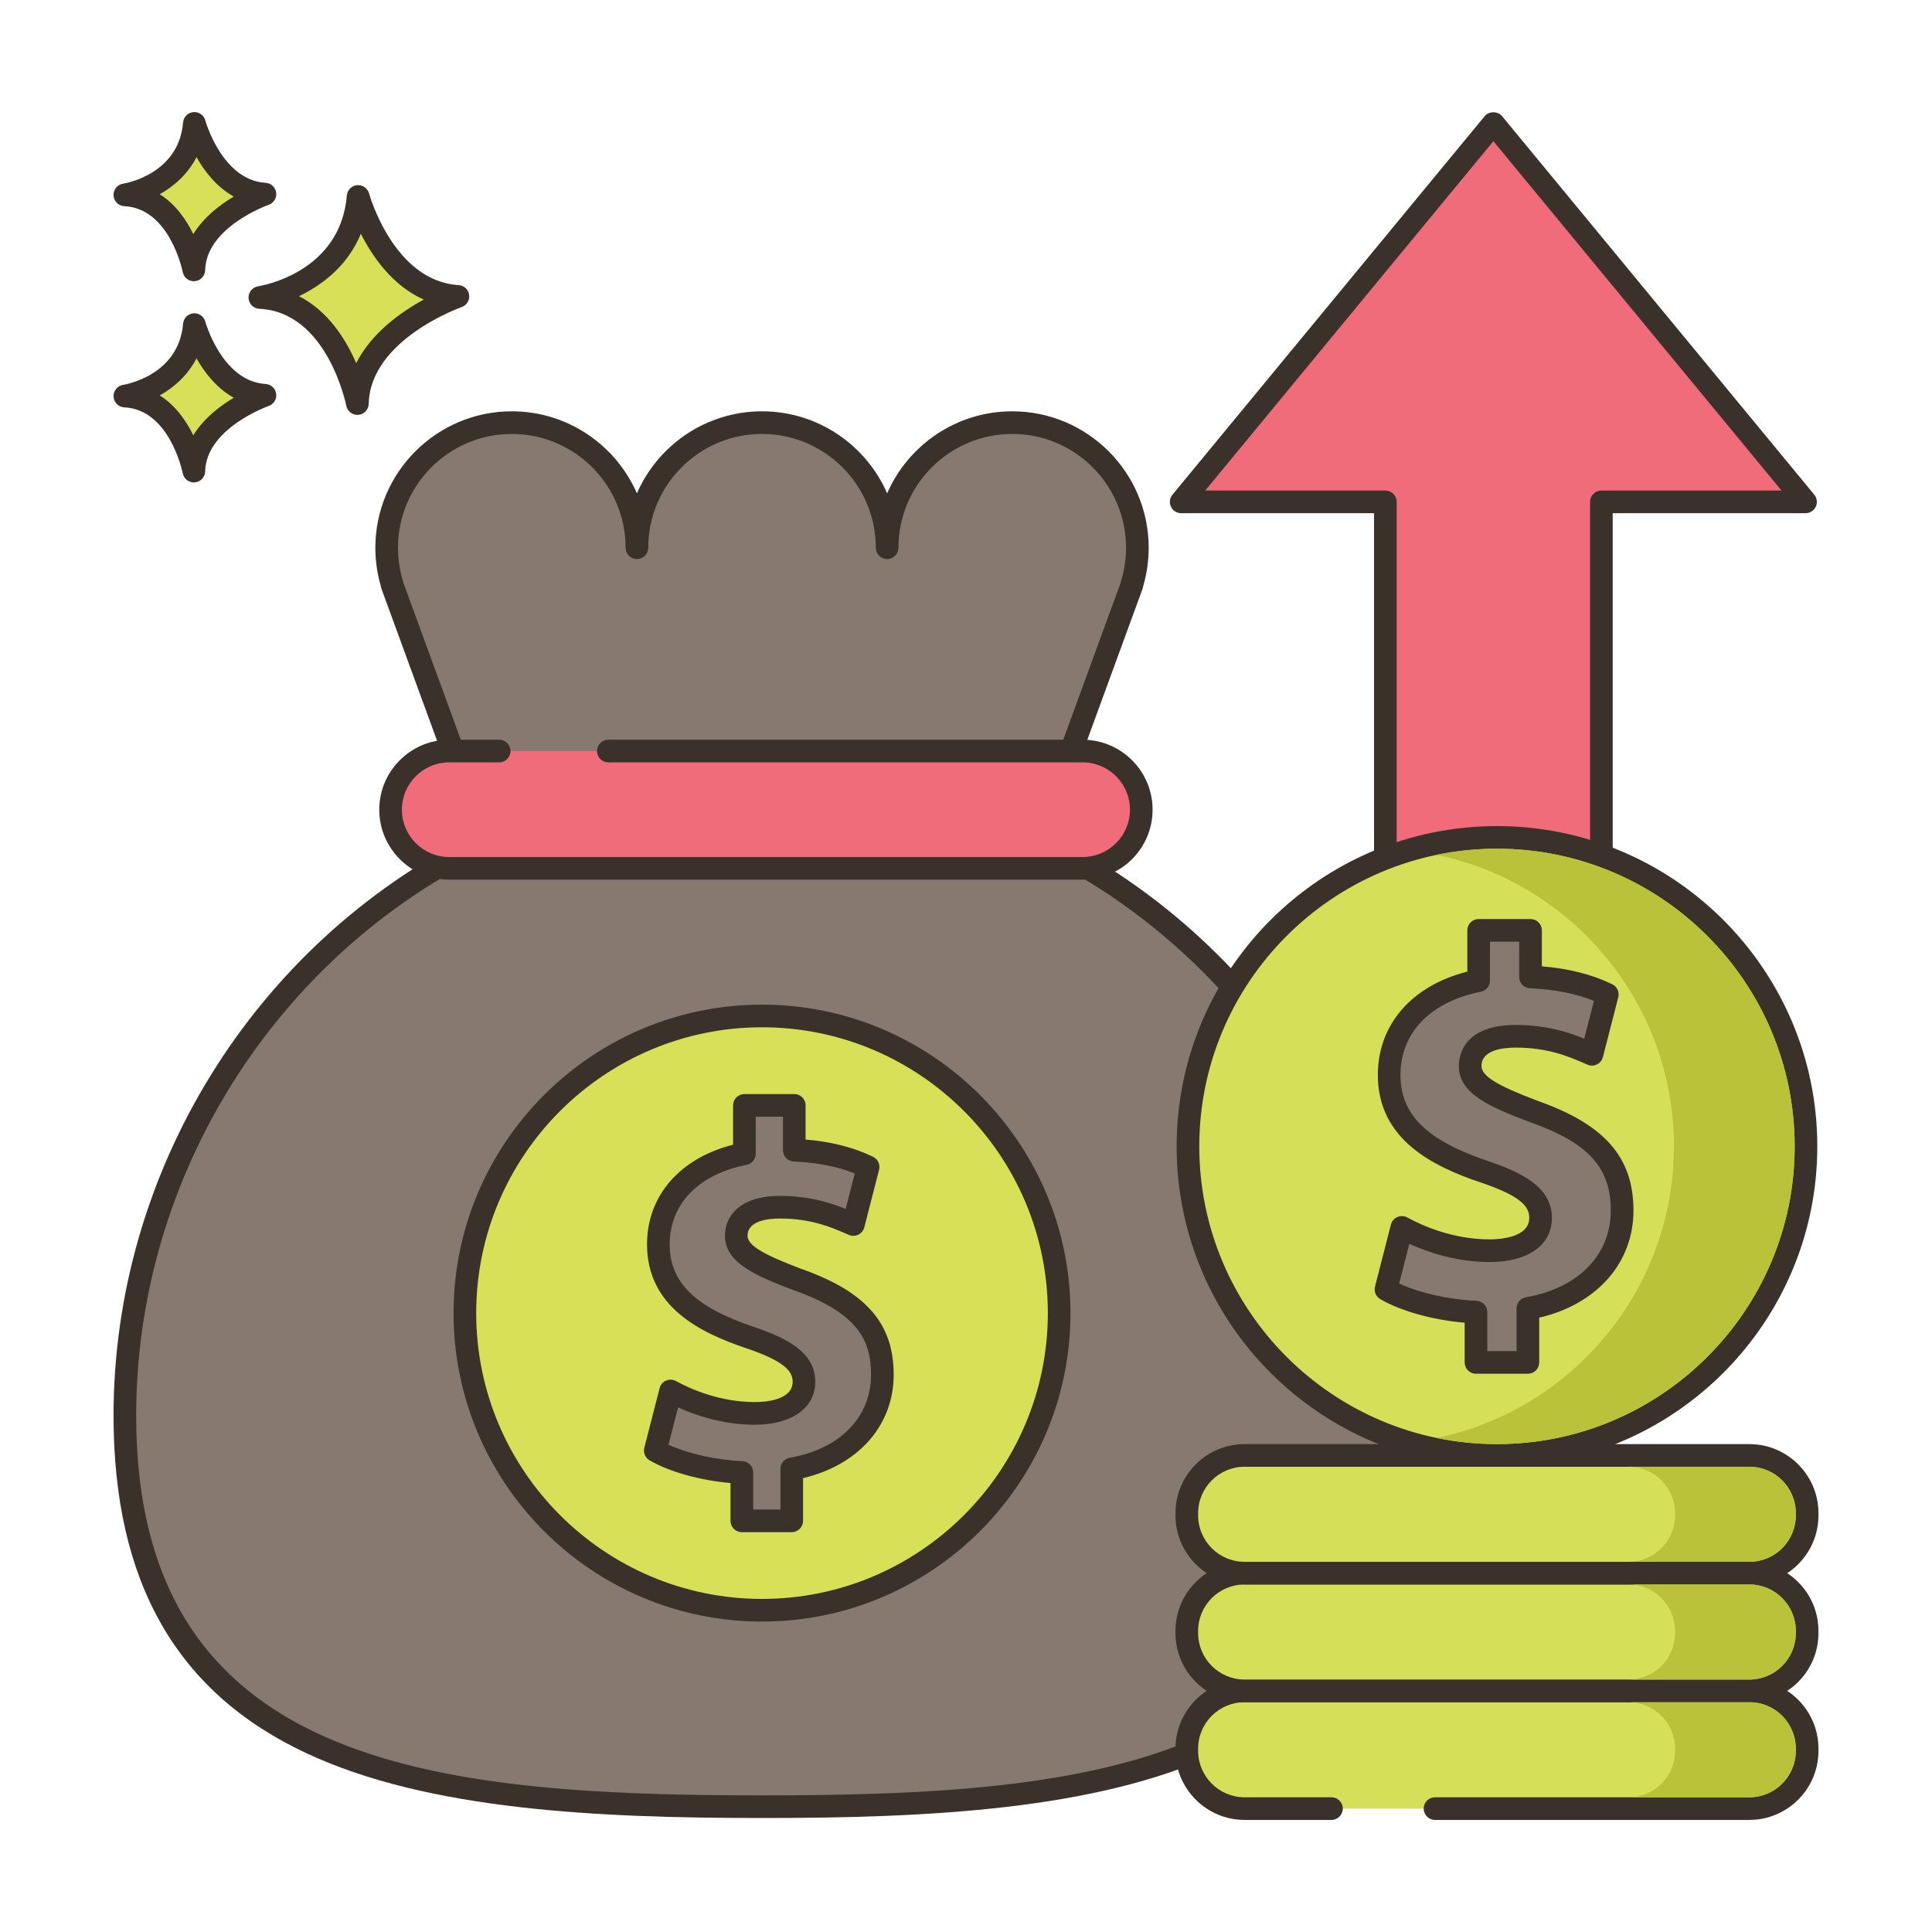 <svg id="Layer_1" height="512" viewBox="0 0 256 256" width="512" xmlns="http://www.w3.org/2000/svg"><g><path d="m137.562 111.464 12.43-33.976h-.026c.48-1.552.74-3.2.74-4.909 0-9.156-7.422-16.578-16.578-16.578s-16.578 7.423-16.578 16.578c0-9.156-7.423-16.578-16.578-16.578-9.156 0-16.578 7.423-16.578 16.578-.001-9.156-7.423-16.579-16.579-16.579s-16.578 7.423-16.578 16.578c0 1.709.26 3.358.74 4.909h-.027l12.431 33.976c-28.303 13.633-47.836 42.589-47.836 76.107 0 46.628 37.799 51.825 84.427 51.825 46.627 0 84.427-5.198 84.427-51.825-.001-33.517-19.533-62.473-47.837-76.106z" fill="#87796f"/><path d="m100.972 240.896c-21.797 0-44.193-1.038-60.333-8.568-17.222-8.034-25.594-22.675-25.594-44.757 0-32.355 18.586-62.372 47.464-76.858l-11.968-32.709c-.042-.116-.07-.234-.082-.354-.48-1.644-.722-3.349-.722-5.071 0-9.969 8.11-18.078 18.079-18.078 7.408 0 13.789 4.478 16.578 10.869 2.789-6.392 9.17-10.869 16.578-10.869s13.789 4.478 16.578 10.869c2.79-6.392 9.17-10.869 16.578-10.869 9.969 0 18.078 8.109 18.078 18.078 0 1.728-.244 3.436-.726 5.083-.013.115-.039.23-.08.343l-11.967 32.709c28.878 14.487 47.465 44.504 47.465 76.858 0 22.082-8.372 36.723-25.594 44.757-16.14 7.529-38.535 8.567-60.332 8.567zm-47.517-163.66 12.334 33.712c.265.725-.063 1.532-.758 1.867-28.543 13.748-46.987 43.092-46.987 74.756 0 46.477 39.226 50.325 82.927 50.325s82.927-3.849 82.927-50.325c0-31.664-18.443-61.008-46.988-74.756-.694-.335-1.023-1.143-.757-1.867l12.335-33.715c.011-.063.025-.127.045-.188.446-1.442.673-2.945.673-4.467 0-8.314-6.764-15.078-15.078-15.078s-15.078 6.764-15.078 15.078c0 .828-.671 1.5-1.5 1.5s-1.5-.672-1.5-1.5c0-8.314-6.764-15.078-15.078-15.078s-15.078 6.764-15.078 15.078c0 .828-.671 1.5-1.5 1.5s-1.5-.672-1.5-1.5c0-8.314-6.764-15.078-15.078-15.078s-15.079 6.764-15.079 15.078c0 1.521.227 3.023.673 4.467.019.063.034.127.045.191z" fill="#3a312a"/><ellipse cx="100.971" cy="173.993" fill="#d7e057" rx="39.373" ry="39.373" transform="matrix(.707 -.707 .707 .707 -93.458 122.359)"/><path d="m100.972 214.866c-22.538 0-40.873-18.336-40.873-40.873s18.335-40.873 40.873-40.873 40.873 18.336 40.873 40.873-18.336 40.873-40.873 40.873zm0-78.746c-20.883 0-37.873 16.99-37.873 37.873s16.99 37.873 37.873 37.873 37.873-16.99 37.873-37.873-16.99-37.873-37.873-37.873z" fill="#3a312a"/><path d="m98.298 201.517v-6.409c-4.52-.203-8.904-1.417-11.468-2.901l2.024-7.892c2.834 1.551 6.813 2.968 11.199 2.968 3.845 0 6.476-1.484 6.476-4.183 0-2.562-2.159-4.182-7.151-5.868-7.218-2.428-12.143-5.802-12.143-12.346 0-5.937 4.183-10.592 11.401-12.008v-6.409h6.611v5.937c4.52.202 7.556 1.147 9.782 2.227l-1.957 7.622c-1.754-.742-4.857-2.294-9.714-2.294-4.386 0-5.802 1.89-5.802 3.778 0 2.227 2.362 3.644 8.096 5.801 8.027 2.834 11.266 6.544 11.266 12.616 0 6.004-4.251 11.132-12.009 12.48v6.882h-6.611z" fill="#87796f"/><path d="m104.91 203.018h-6.611c-.829 0-1.5-.672-1.5-1.5v-5.007c-4.068-.362-8.075-1.475-10.719-3.005-.582-.336-.869-1.02-.702-1.671l2.024-7.893c.115-.448.431-.818.856-1.003.426-.185.912-.162 1.318.061 1.898 1.039 5.783 2.783 10.478 2.783 1.167 0 4.976-.193 4.976-2.684 0-1.234-.743-2.627-6.131-4.447-6.127-2.061-13.163-5.488-13.163-13.767 0-6.429 4.334-11.401 11.401-13.208v-5.209c0-.828.671-1.5 1.5-1.5h6.611c.829 0 1.5.672 1.5 1.5v4.529c3.43.286 6.365 1.038 8.937 2.285.642.311.976 1.031.798 1.723l-1.956 7.622c-.109.423-.396.777-.788.972-.392.193-.849.207-1.25.037l-.508-.22c-1.794-.778-4.504-1.956-8.622-1.956-1.607 0-4.302.296-4.302 2.278 0 1.251 1.931 2.443 7.125 4.396 8.569 3.025 12.237 7.222 12.237 14.021 0 6.709-4.67 11.979-12.009 13.704v5.657c0 .83-.672 1.502-1.5 1.502zm-5.112-3h3.611v-5.382c0-.729.525-1.354 1.243-1.477 6.641-1.153 10.766-5.369 10.766-11.002 0-4.549-1.746-8.194-10.265-11.202-5.166-1.943-9.097-3.701-9.097-7.215 0-2.552 1.918-5.278 7.302-5.278 3.908 0 6.753.938 8.696 1.729l1.207-4.701c-2.301-.926-4.959-1.446-8.08-1.586-.802-.035-1.433-.695-1.433-1.498v-4.437h-3.611v4.908c0 .717-.507 1.334-1.211 1.472-6.381 1.253-10.19 5.191-10.19 10.537 0 5.035 3.326 8.302 11.121 10.924 4.246 1.434 8.173 3.309 8.173 7.29 0 3.453-3.131 5.684-7.976 5.684-4.194 0-7.804-1.208-10.206-2.298l-1.267 4.94c2.557 1.19 6.25 2.026 9.786 2.185.802.035 1.433.695 1.433 1.498v4.909z" fill="#3a312a"/><path d="m66.145 99.518h-6.619c-4.292 0-7.771 3.479-7.771 7.771s3.48 7.771 7.771 7.771h83.927c4.292 0 7.771-3.479 7.771-7.771 0-4.293-3.479-7.771-7.771-7.771h-62.846z" fill="#f16c7a"/><path d="m143.453 116.56h-83.927c-5.112 0-9.271-4.159-9.271-9.271s4.159-9.271 9.271-9.271h6.619c.829 0 1.5.672 1.5 1.5s-.671 1.5-1.5 1.5h-6.619c-3.458 0-6.271 2.813-6.271 6.271s2.813 6.271 6.271 6.271h83.927c3.458 0 6.271-2.813 6.271-6.271s-2.813-6.271-6.271-6.271h-62.846c-.829 0-1.5-.672-1.5-1.5s.671-1.5 1.5-1.5h62.846c5.111 0 9.271 4.159 9.271 9.271 0 5.111-4.16 9.271-9.271 9.271z" fill="#3a312a"/><path d="m47.456 26.027s3.408 12.659 13.222 13.246c0 0-13.1 4.525-13.321 14.202 0 0-2.579-13.572-12.925-14.059-.001.001 12.05-1.825 13.024-13.389z" fill="#d7e057"/><path d="m47.355 54.975c-.713 0-1.335-.506-1.472-1.217-.024-.125-2.495-12.417-11.522-12.843-.77-.036-1.387-.65-1.427-1.421-.04-.769.511-1.444 1.273-1.56.441-.068 10.894-1.817 11.754-12.032.061-.726.634-1.301 1.359-1.367.719-.058 1.393.398 1.583 1.101.032.116 3.259 11.626 11.863 12.141.714.042 1.298.583 1.396 1.292.098.708-.319 1.388-.994 1.622-.121.042-12.118 4.311-12.313 12.819-.018.767-.61 1.396-1.375 1.46-.041.003-.083.005-.125.005zm-7.741-15.729c3.878 1.969 6.23 5.746 7.587 8.876 2.026-4.021 5.942-6.787 8.949-8.427-4.134-1.843-6.783-5.651-8.334-8.723-1.793 4.361-5.271 6.869-8.202 8.274z" fill="#3a312a"/><path d="m25.757 43.008s2.411 8.954 9.352 9.369c0 0-9.266 3.201-9.422 10.046 0 0-1.824-9.6-9.142-9.944 0 0 8.523-1.292 9.212-9.471z" fill="#d7e057"/><path d="m25.686 63.923c-.714 0-1.337-.507-1.473-1.22-.016-.082-1.704-8.442-7.739-8.726-.77-.036-1.387-.65-1.427-1.421-.04-.77.511-1.444 1.273-1.561.296-.047 7.364-1.242 7.942-8.113.061-.726.635-1.303 1.361-1.368.72-.063 1.391.399 1.582 1.102.021.079 2.227 7.92 7.993 8.265.714.042 1.299.584 1.396 1.293.098.709-.319 1.388-.996 1.622-.081.028-8.282 2.953-8.412 8.662-.018.768-.611 1.397-1.376 1.461-.041.002-.083.004-.124.004zm-4.519-11.527c2.107 1.332 3.523 3.394 4.447 5.279 1.376-2.232 3.515-3.872 5.364-4.973-2.287-1.268-3.884-3.35-4.941-5.223-1.173 2.287-3.015 3.875-4.87 4.917z" fill="#3a312a"/><path d="m25.757 16.35s2.411 8.954 9.352 9.369c0 0-9.266 3.201-9.422 10.045 0 0-1.824-9.6-9.142-9.944 0 .001 8.523-1.291 9.212-9.47z" fill="#d7e057"/><path d="m25.685 37.265c-.713 0-1.337-.507-1.472-1.22-.016-.082-1.704-8.442-7.739-8.726-.77-.036-1.387-.65-1.427-1.421-.04-.77.511-1.444 1.273-1.561.296-.047 7.364-1.242 7.942-8.112.061-.726.635-1.303 1.361-1.368.72-.072 1.391.4 1.582 1.102.021.079 2.227 7.92 7.993 8.265.715.042 1.299.584 1.396 1.293.098.709-.32 1.389-.996 1.622-.081.028-8.282 2.952-8.412 8.661-.018.768-.611 1.397-1.376 1.461-.041.002-.083.004-.125.004zm-4.518-11.528c2.107 1.333 3.523 3.394 4.447 5.279 1.375-2.231 3.515-3.871 5.364-4.972-2.287-1.27-3.884-3.35-4.941-5.224-1.173 2.288-3.014 3.876-4.87 4.917z" fill="#3a312a"/><path d="m239.242 66.5-41.363-50.149-41.362 50.149h27.051v81h28.623v-81z" fill="#f16c7a"/><path d="m212.191 149h-28.624c-.828 0-1.5-.672-1.5-1.5v-79.5h-25.551c-.581 0-1.109-.335-1.356-.86-.248-.525-.17-1.146.199-1.594l41.363-50.149c.57-.691 1.744-.691 2.314 0l41.362 50.149c.369.447.447 1.068.199 1.594-.247.525-.775.86-1.356.86h-25.551v79.5c.001.828-.671 1.5-1.499 1.5zm-27.124-3h25.624v-79.5c0-.828.672-1.5 1.5-1.5h23.869l-38.18-46.292-38.182 46.292h23.869c.828 0 1.5.672 1.5 1.5z" fill="#3a312a"/><path d="m190.146 239.65h41.654c4.228 0 7.656-3.427 7.656-7.656v-.288c0-4.228-3.427-7.656-7.656-7.656h-66.886c-4.228 0-7.655 3.427-7.655 7.656v.288c0 4.228 3.428 7.656 7.655 7.656h11.51z" fill="#d6df58"/><path d="m231.8 241.149h-41.653c-.828 0-1.5-.672-1.5-1.5s.672-1.5 1.5-1.5h41.653c3.394 0 6.155-2.762 6.155-6.155v-.288c0-3.395-2.762-6.156-6.155-6.156h-66.886c-3.395 0-6.156 2.762-6.156 6.156v.288c0 3.394 2.762 6.155 6.156 6.155h11.51c.828 0 1.5.672 1.5 1.5s-.672 1.5-1.5 1.5h-11.51c-5.049 0-9.156-4.107-9.156-9.155v-.288c0-5.049 4.107-9.156 9.156-9.156h66.886c5.048 0 9.155 4.107 9.155 9.156v.288c0 5.048-4.107 9.155-9.155 9.155z" fill="#3a312a"/><path d="m164.914 208.451h66.886c4.228 0 7.656 3.428 7.656 7.656v.288c0 4.228-3.428 7.656-7.656 7.656h-66.886c-4.228 0-7.655-3.428-7.655-7.656v-.288c-.001-4.229 3.427-7.656 7.655-7.656z" fill="#d6df58"/><path d="m231.8 225.55h-66.886c-5.049 0-9.156-4.107-9.156-9.155v-.288c0-5.048 4.107-9.155 9.156-9.155h66.886c5.048 0 9.155 4.107 9.155 9.155v.288c0 5.047-4.107 9.155-9.155 9.155zm-66.886-15.599c-3.395 0-6.156 2.762-6.156 6.155v.288c0 3.394 2.762 6.155 6.156 6.155h66.886c3.394 0 6.155-2.762 6.155-6.155v-.288c0-3.393-2.762-6.155-6.155-6.155z" fill="#3a312a"/><path d="m164.914 192.851h66.886c4.228 0 7.656 3.427 7.656 7.656v.288c0 4.228-3.428 7.655-7.656 7.655h-66.886c-4.228 0-7.655-3.427-7.655-7.655v-.288c-.001-4.228 3.427-7.656 7.655-7.656z" fill="#d6df58"/><path d="m231.8 209.951h-66.886c-5.049 0-9.156-4.107-9.156-9.156v-.288c0-5.048 4.107-9.155 9.156-9.155h66.886c5.048 0 9.155 4.107 9.155 9.155v.288c0 5.049-4.107 9.156-9.155 9.156zm-66.886-15.599c-3.395 0-6.156 2.762-6.156 6.155v.288c0 3.395 2.762 6.156 6.156 6.156h66.886c3.394 0 6.155-2.762 6.155-6.156v-.288c0-3.394-2.762-6.155-6.155-6.155z" fill="#3a312a"/><ellipse cx="198.357" cy="151.904" fill="#d6df58" rx="40.946" ry="40.946" transform="matrix(.928 -.373 .373 .928 -42.367 85.028)"/><path d="m198.356 194.351c-23.404 0-42.445-19.041-42.445-42.446s19.041-42.446 42.445-42.446c23.405 0 42.446 19.041 42.446 42.446s-19.04 42.446-42.446 42.446zm0-81.893c-21.75 0-39.445 17.695-39.445 39.446s17.695 39.446 39.445 39.446c21.751 0 39.446-17.695 39.446-39.446s-17.695-39.446-39.446-39.446z" fill="#3a312a"/><path d="m195.577 180.528v-6.665c-4.7-.211-9.26-1.473-11.926-3.017l2.105-8.208c2.947 1.613 7.086 3.086 11.646 3.086 3.998 0 6.735-1.543 6.735-4.35 0-2.664-2.245-4.349-7.437-6.103-7.507-2.525-12.628-6.033-12.628-12.839 0-6.174 4.35-11.015 11.856-12.488v-6.665h6.876v6.174c4.7.209 7.857 1.193 10.173 2.316l-2.035 7.927c-1.824-.772-5.052-2.385-10.102-2.385-4.561 0-6.034 1.965-6.034 3.929 0 2.316 2.456 3.789 8.419 6.033 8.348 2.947 11.716 6.806 11.716 13.12 0 6.244-4.42 11.576-12.488 12.978v7.156h-6.876z" fill="#87796f"/><path d="m202.452 182.028h-6.875c-.828 0-1.5-.672-1.5-1.5v-5.262c-4.244-.371-8.426-1.528-11.178-3.122-.581-.337-.868-1.02-.701-1.671l2.105-8.207c.115-.448.431-.818.855-1.003.426-.184.91-.163 1.317.061 1.98 1.083 6.033 2.901 10.926 2.901 1.229 0 5.235-.206 5.235-2.851 0-1.509-1.091-2.882-6.417-4.682-6.352-2.137-13.647-5.691-13.647-14.26 0-6.671 4.509-11.828 11.856-13.688v-5.465c0-.828.672-1.5 1.5-1.5h6.875c.828 0 1.5.672 1.5 1.5v4.767c3.582.292 6.646 1.073 9.327 2.374.643.312.976 1.031.799 1.723l-2.035 7.927c-.108.423-.396.777-.788.972-.391.194-.848.208-1.25.036l-.521-.225c-1.87-.813-4.696-2.041-8.995-2.041-1.693 0-4.534.315-4.534 2.428 0 1.331 2.019 2.586 7.447 4.629 8.885 3.137 12.688 7.483 12.688 14.525 0 6.961-4.858 12.428-12.488 14.204v5.931c-.001.827-.673 1.499-1.501 1.499zm-5.375-3h3.875v-5.656c0-.73.524-1.353 1.243-1.478 6.936-1.206 11.245-5.612 11.245-11.501 0-5.701-3.004-8.983-10.715-11.706-5.527-2.079-9.42-3.824-9.42-7.447 0-1.273.543-5.428 7.534-5.428 4.095 0 7.065.992 9.083 1.818l1.285-5.006c-2.411-.977-5.196-1.525-8.471-1.672-.802-.035-1.434-.695-1.434-1.498v-4.675h-3.875v5.165c0 .717-.508 1.334-1.211 1.472-6.666 1.308-10.646 5.426-10.646 11.017 0 5.266 3.471 8.681 11.606 11.417 4.394 1.484 8.458 3.423 8.458 7.524 0 3.608-3.155 5.851-8.235 5.851-4.388 0-8.161-1.275-10.654-2.414l-1.348 5.256c2.666 1.251 6.538 2.131 10.245 2.298.802.035 1.433.695 1.433 1.498v5.165z" fill="#3a312a"/><g fill="#b9c239"><path d="m237.955 231.71v.28c0 3.4-2.76 6.16-6.16 6.16h-16c3.4 0 6.16-2.76 6.16-6.16v-.28c0-3.4-2.76-6.16-6.16-6.16h16c3.4 0 6.16 2.76 6.16 6.16z"/><path d="m237.955 216.11v.28c0 3.4-2.76 6.16-6.16 6.16h-16c3.4 0 6.16-2.76 6.16-6.16v-.28c0-3.4-2.76-6.16-6.16-6.16h16c3.4 0 6.16 2.76 6.16 6.16z"/><path d="m237.955 200.51v.29c0 3.39-2.76 6.15-6.16 6.15h-16c3.4 0 6.16-2.76 6.16-6.15v-.29c0-3.4-2.76-6.16-6.16-6.16h16c3.4 0 6.16 2.76 6.16 6.16z"/><path d="m198.355 112.46c-2.74 0-5.41.28-8 .81 17.93 3.71 31.45 19.62 31.45 38.63 0 19.02-13.52 34.93-31.45 38.64 2.59.53 5.26.81 8 .81 21.75 0 39.45-17.69 39.45-39.45 0-21.75-17.7-39.44-39.45-39.44z"/></g></g></svg>